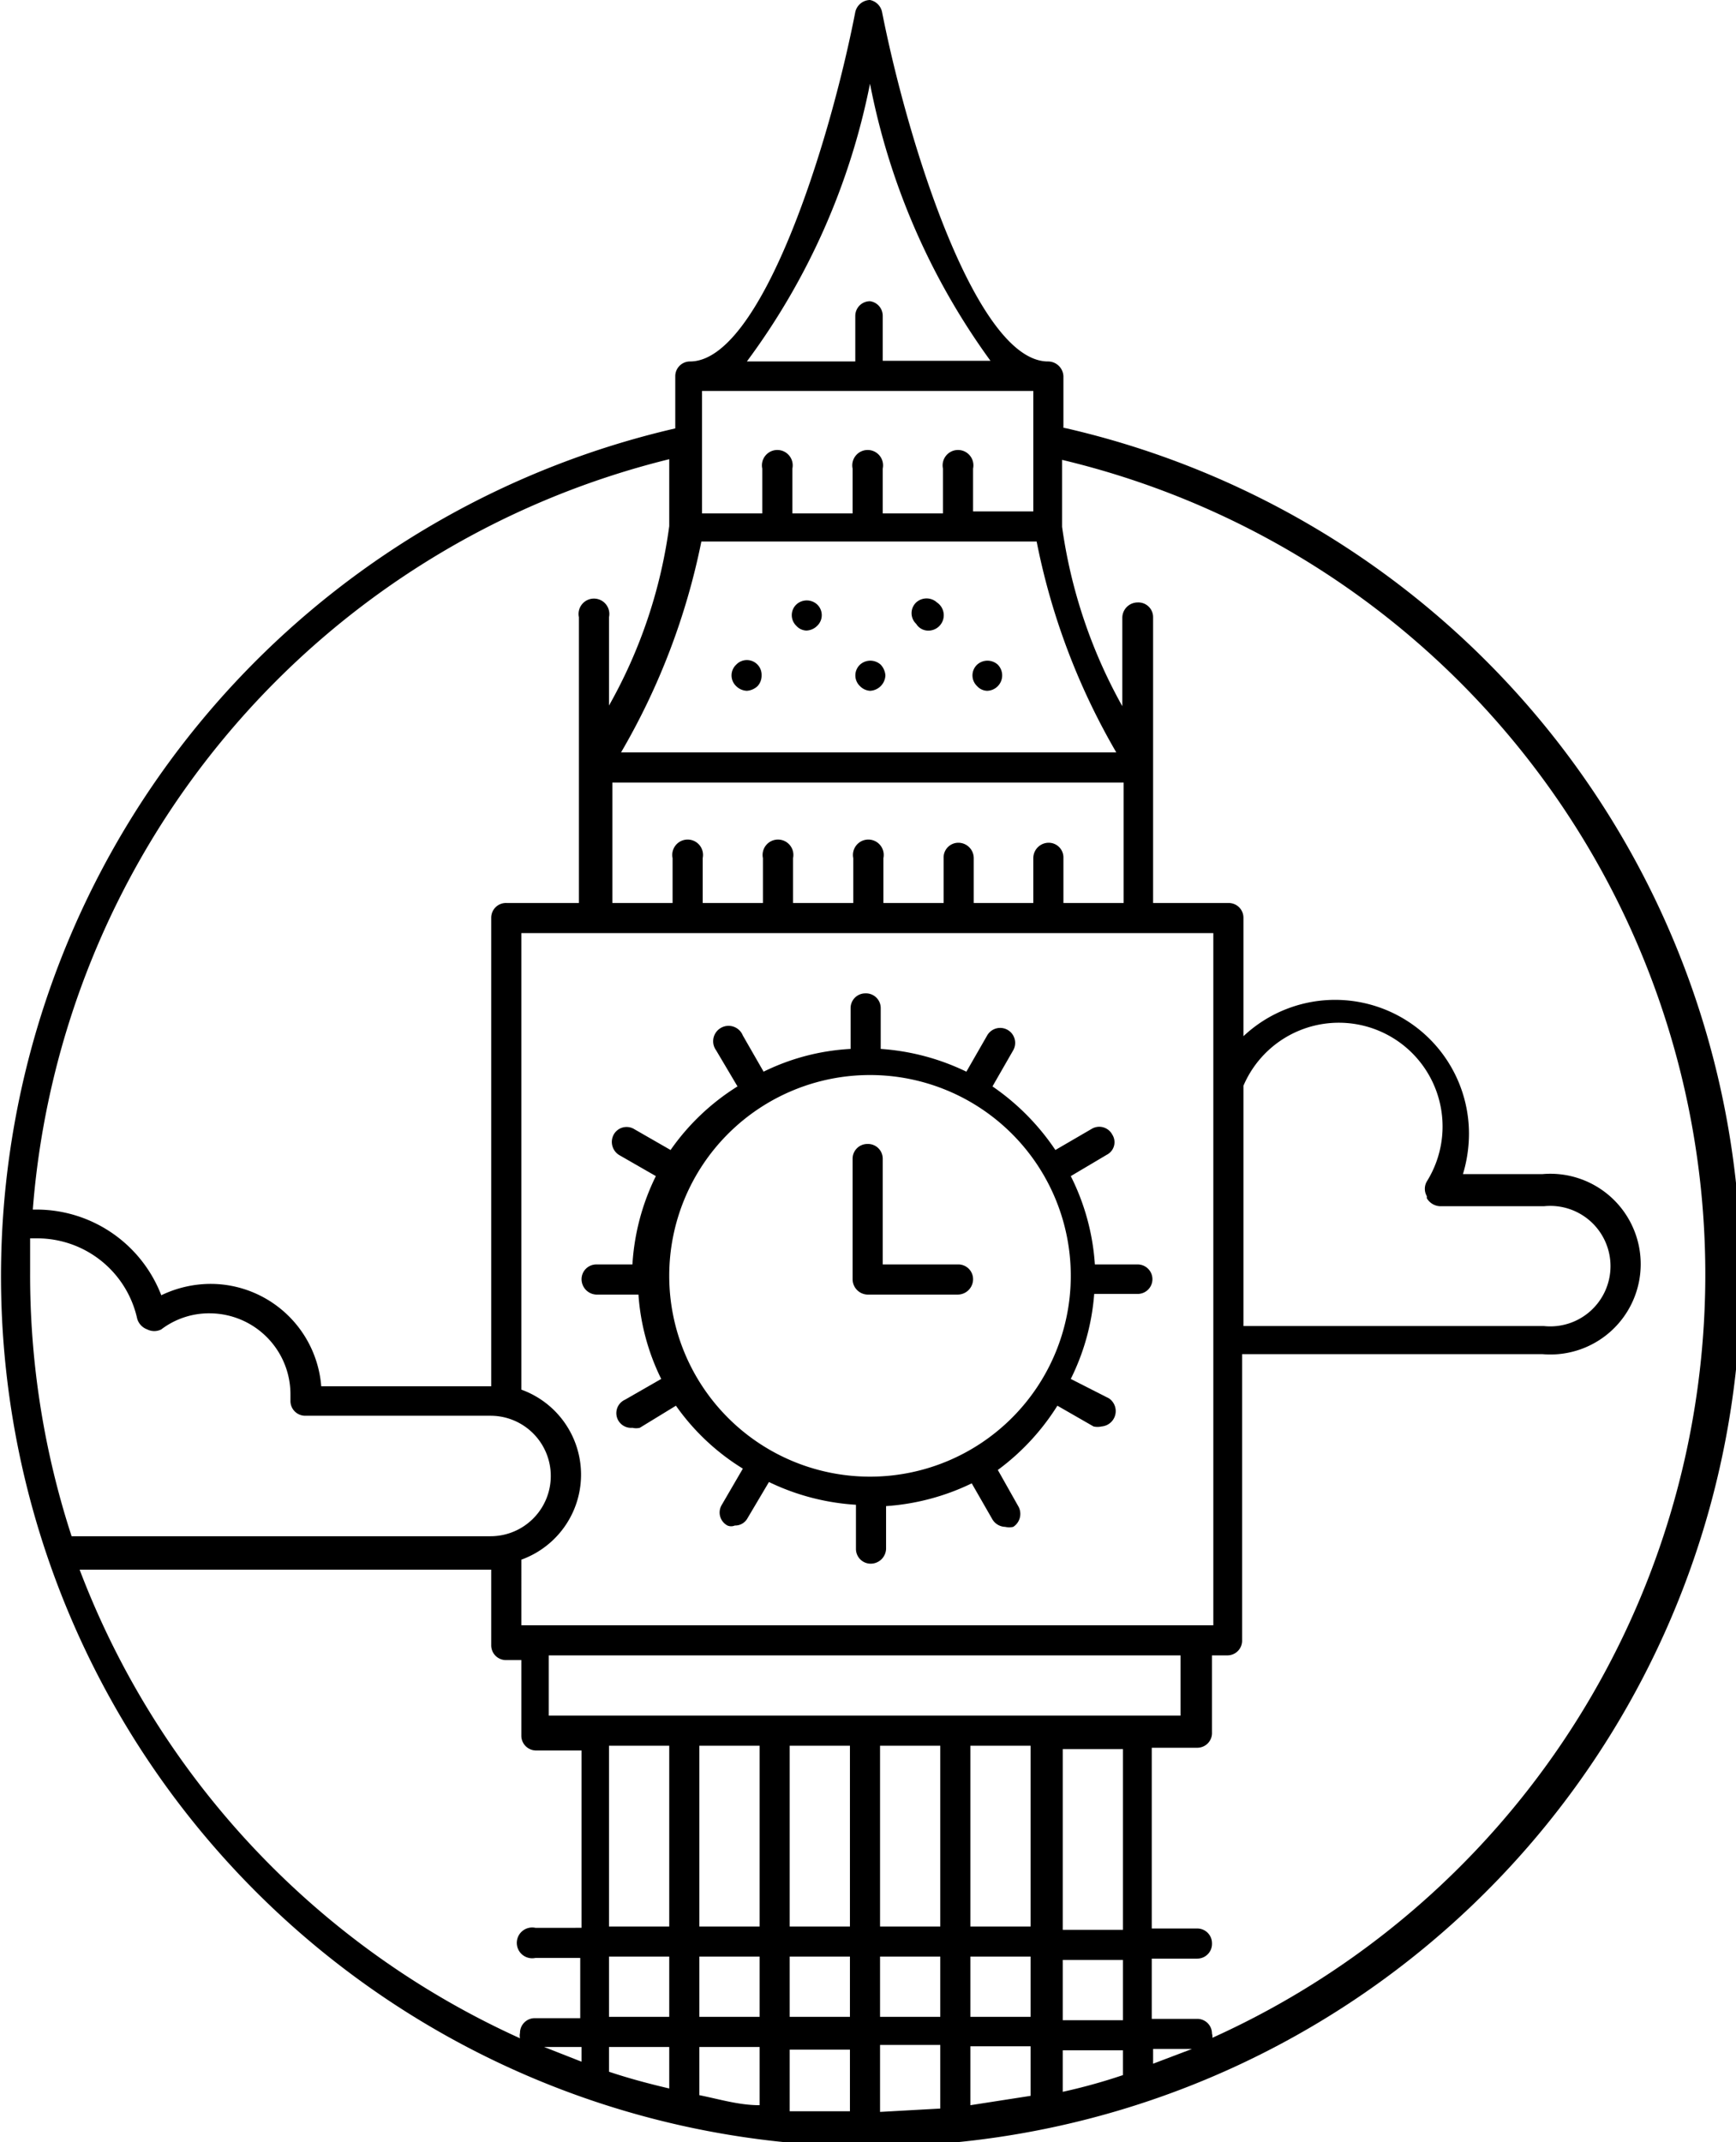 <svg xmlns="http://www.w3.org/2000/svg" viewBox="0 0 25.94 32"><path d="M17 18.89h-.64a3.43 3.43 0 0 0-.36-1.32l.54-.32a.21.21 0 0 0 .08-.3.22.22 0 0 0-.3-.09l-.55.32a3.54 3.54 0 0 0-.94-.95l.31-.54a.22.22 0 1 0-.39-.22l-.31.54a3.47 3.47 0 0 0-1.28-.34v-.61a.22.22 0 0 0-.23-.22.22.22 0 0 0-.22.22v.61a3.34 3.34 0 0 0-1.3.34l-.31-.54a.23.23 0 1 0-.4.22l.32.54a3.44 3.44 0 0 0-1 .95l-.54-.31a.22.22 0 0 0-.31.08.23.23 0 0 0 .09.31l.54.31a3.44 3.44 0 0 0-.35 1.32h-.54a.22.22 0 0 0-.22.22.23.23 0 0 0 .22.23h.63a3.37 3.37 0 0 0 .34 1.26l-.54.31a.22.22 0 0 0 .11.42.23.23 0 0 0 .11 0l.54-.33a3.4 3.4 0 0 0 1 .94l-.32.55a.22.22 0 0 0 .09.3.14.14 0 0 0 .11 0 .21.21 0 0 0 .19-.11l.32-.54a3.47 3.47 0 0 0 1.3.34v.66a.22.22 0 0 0 .22.22.23.23 0 0 0 .23-.22v-.64a3.47 3.47 0 0 0 1.28-.34l.31.54a.23.23 0 0 0 .19.11.27.27 0 0 0 .12 0 .23.23 0 0 0 .08-.3l-.31-.55a3.5 3.5 0 0 0 .89-.96l.54.31a.27.27 0 0 0 .12 0 .23.23 0 0 0 .11-.42L16 20.6a3.43 3.43 0 0 0 .35-1.27H17a.22.22 0 1 0 0-.44Zm-4 3.17a3 3 0 1 1 3-3 3 3 0 0 1-3 3Z"/><path d="M14.31 18.89h-1.12v-1.58a.22.22 0 0 0-.23-.22.22.22 0 0 0-.22.22v1.8a.23.23 0 0 0 .22.23h1.35a.23.23 0 0 0 .23-.23.22.22 0 0 0-.23-.22ZM13 10.32a.24.24 0 0 0 .23-.23.26.26 0 0 0-.07-.16.23.23 0 0 0-.31 0 .22.22 0 0 0 0 .32.23.23 0 0 0 .15.07Zm-1.84 0a.26.26 0 0 0 .16-.07.23.23 0 0 0 .06-.16.22.22 0 0 0-.38-.16.22.22 0 0 0 0 .32.24.24 0 0 0 .16.07Zm.89-.9a.24.24 0 0 0 .16-.07.22.22 0 0 0 0-.32.23.23 0 0 0-.31 0 .22.22 0 0 0 0 .32.21.21 0 0 0 .15.07Zm1.8 0A.23.23 0 0 0 14 9a.23.23 0 0 0-.31 0 .22.22 0 0 0 0 .32.21.21 0 0 0 .16.1Zm.9.9a.23.23 0 0 0 .16-.39.23.23 0 0 0-.31 0 .22.22 0 0 0 0 .32.21.21 0 0 0 .15.07Z"/><path d="M15.89 6.39v-.77a.23.23 0 0 0-.23-.22c-1.06 0-2.08-3.2-2.48-5.22A.23.23 0 0 0 13 0a.23.23 0 0 0-.22.18c-.39 2-1.41 5.22-2.47 5.22a.22.22 0 0 0-.22.22v.78a13 13 0 1 0 5.85 0ZM13 1.25a10.38 10.38 0 0 0 1.8 4.14h-1.61v-.67A.22.22 0 0 0 13 4.5a.22.22 0 0 0-.22.22v.68h-1.62A10.33 10.33 0 0 0 13 1.25Zm-2.51 4.59h4.95v1.8h-.9V7a.23.23 0 1 0-.45 0v.67h-.9V7a.23.23 0 1 0-.45 0v.67h-.9V7a.23.23 0 1 0-.45 0v.67h-.9Zm0 2.25h5a10.16 10.16 0 0 0 1.19 3.15h-7.4a10.26 10.26 0 0 0 1.2-3.15ZM.45 19v-.5h.1a1.53 1.53 0 0 1 1.5 1.2.24.24 0 0 0 .15.16.23.23 0 0 0 .21 0 1.18 1.18 0 0 1 .73-.24 1.21 1.21 0 0 1 1.2 1.21v.1a.22.22 0 0 0 .22.22h2.77a.9.9 0 1 1 0 1.8H1.07A12.59 12.59 0 0 1 .45 19Zm7.34 4.3a1.35 1.35 0 0 0 0-2.54v-6.82h10.34v10.34H7.79Zm9-9.81h-.9v-.67a.22.22 0 0 0-.22-.23.23.23 0 0 0-.23.23v.67h-.89v-.67a.23.23 0 0 0-.23-.23.22.22 0 0 0-.22.23v.67h-.9v-.67a.23.23 0 1 0-.45 0v.67h-.9v-.67a.23.23 0 1 0-.45 0v.67h-.9v-.67a.23.23 0 1 0-.45 0v.67h-.9v-1.8h7.64ZM10 6.86v1a7.45 7.45 0 0 1-.9 2.68V9.22a.23.23 0 1 0-.45 0v4.27H7.57a.22.22 0 0 0-.23.22v7H4.8a1.66 1.66 0 0 0-1.65-1.53 1.71 1.71 0 0 0-.74.17 2 2 0 0 0-1.85-1.28H.49A12.55 12.55 0 0 1 10 6.86ZM8.69 30.8l-.56-.22h.56Zm0-2H8a.23.23 0 1 0 0 .45h.67v.9H8a.22.22 0 0 0-.23.22.19.19 0 0 0 0 .08 12.59 12.59 0 0 1-6.58-7h6.15v1.13a.22.22 0 0 0 .23.22h.22v1.13a.22.22 0 0 0 .23.22h.67ZM10 31.2c-.3-.07-.6-.15-.9-.25v-.37h.9Zm0-1.07h-.9v-.9h.9v.9Zm0-1.35h-.9v-2.7h.9v2.7Zm1.35 2.67c-.31 0-.6-.09-.9-.15v-.72h.9Zm0-1.32h-.9v-.9h.9v.9Zm0-1.35h-.9v-2.7h.9v2.7Zm1.35 2.76h-.9v-.92h.9Zm0-1.41h-.9v-.9h.9Zm0-1.35h-.9v-2.7h.9Zm-4.5-3.15v-.9h9.44v.9Zm5.85 5.87-.9.05v-1h.9Zm0-1.37h-.9v-.9h.9Zm0-1.35h-.9v-2.7h.9Zm1.35 2.53-.9.14v-.88h.9Zm0-1.18h-.9v-.9h.9Zm0-1.35h-.9v-2.7h.9ZM16.78 31a8.5 8.5 0 0 1-.9.25v-.62h.9Zm0-.82h-.9v-.9h.9Zm0-1.35h-.9v-2.7h.9Zm.45 2v-.22h.58Zm.88-.36a.15.15 0 0 0 0-.09.22.22 0 0 0-.22-.22h-.68v-.9h.68a.22.22 0 0 0 .22-.23.22.22 0 0 0-.22-.22h-.68v-2.7h.68a.22.22 0 0 0 .22-.23v-1.15h.23a.22.22 0 0 0 .22-.23v-4.27h4.49a1.35 1.35 0 1 0 0-2.69h-1.19a2.1 2.1 0 0 0 .09-.61 2 2 0 0 0-3.37-1.45v-1.77a.22.22 0 0 0-.22-.22h-1.13V9.22A.22.22 0 0 0 17 9a.23.23 0 0 0-.23.23v1.32a7.65 7.65 0 0 1-.9-2.68v-1a12.51 12.51 0 0 1 2.23 23.58Zm3.21-12.57a.24.24 0 0 0 .2.12h1.55a.9.9 0 1 1 0 1.79h-4.49v-3.59a1.55 1.55 0 1 1 2.74 1.43.22.22 0 0 0 0 .22Z"/></svg>